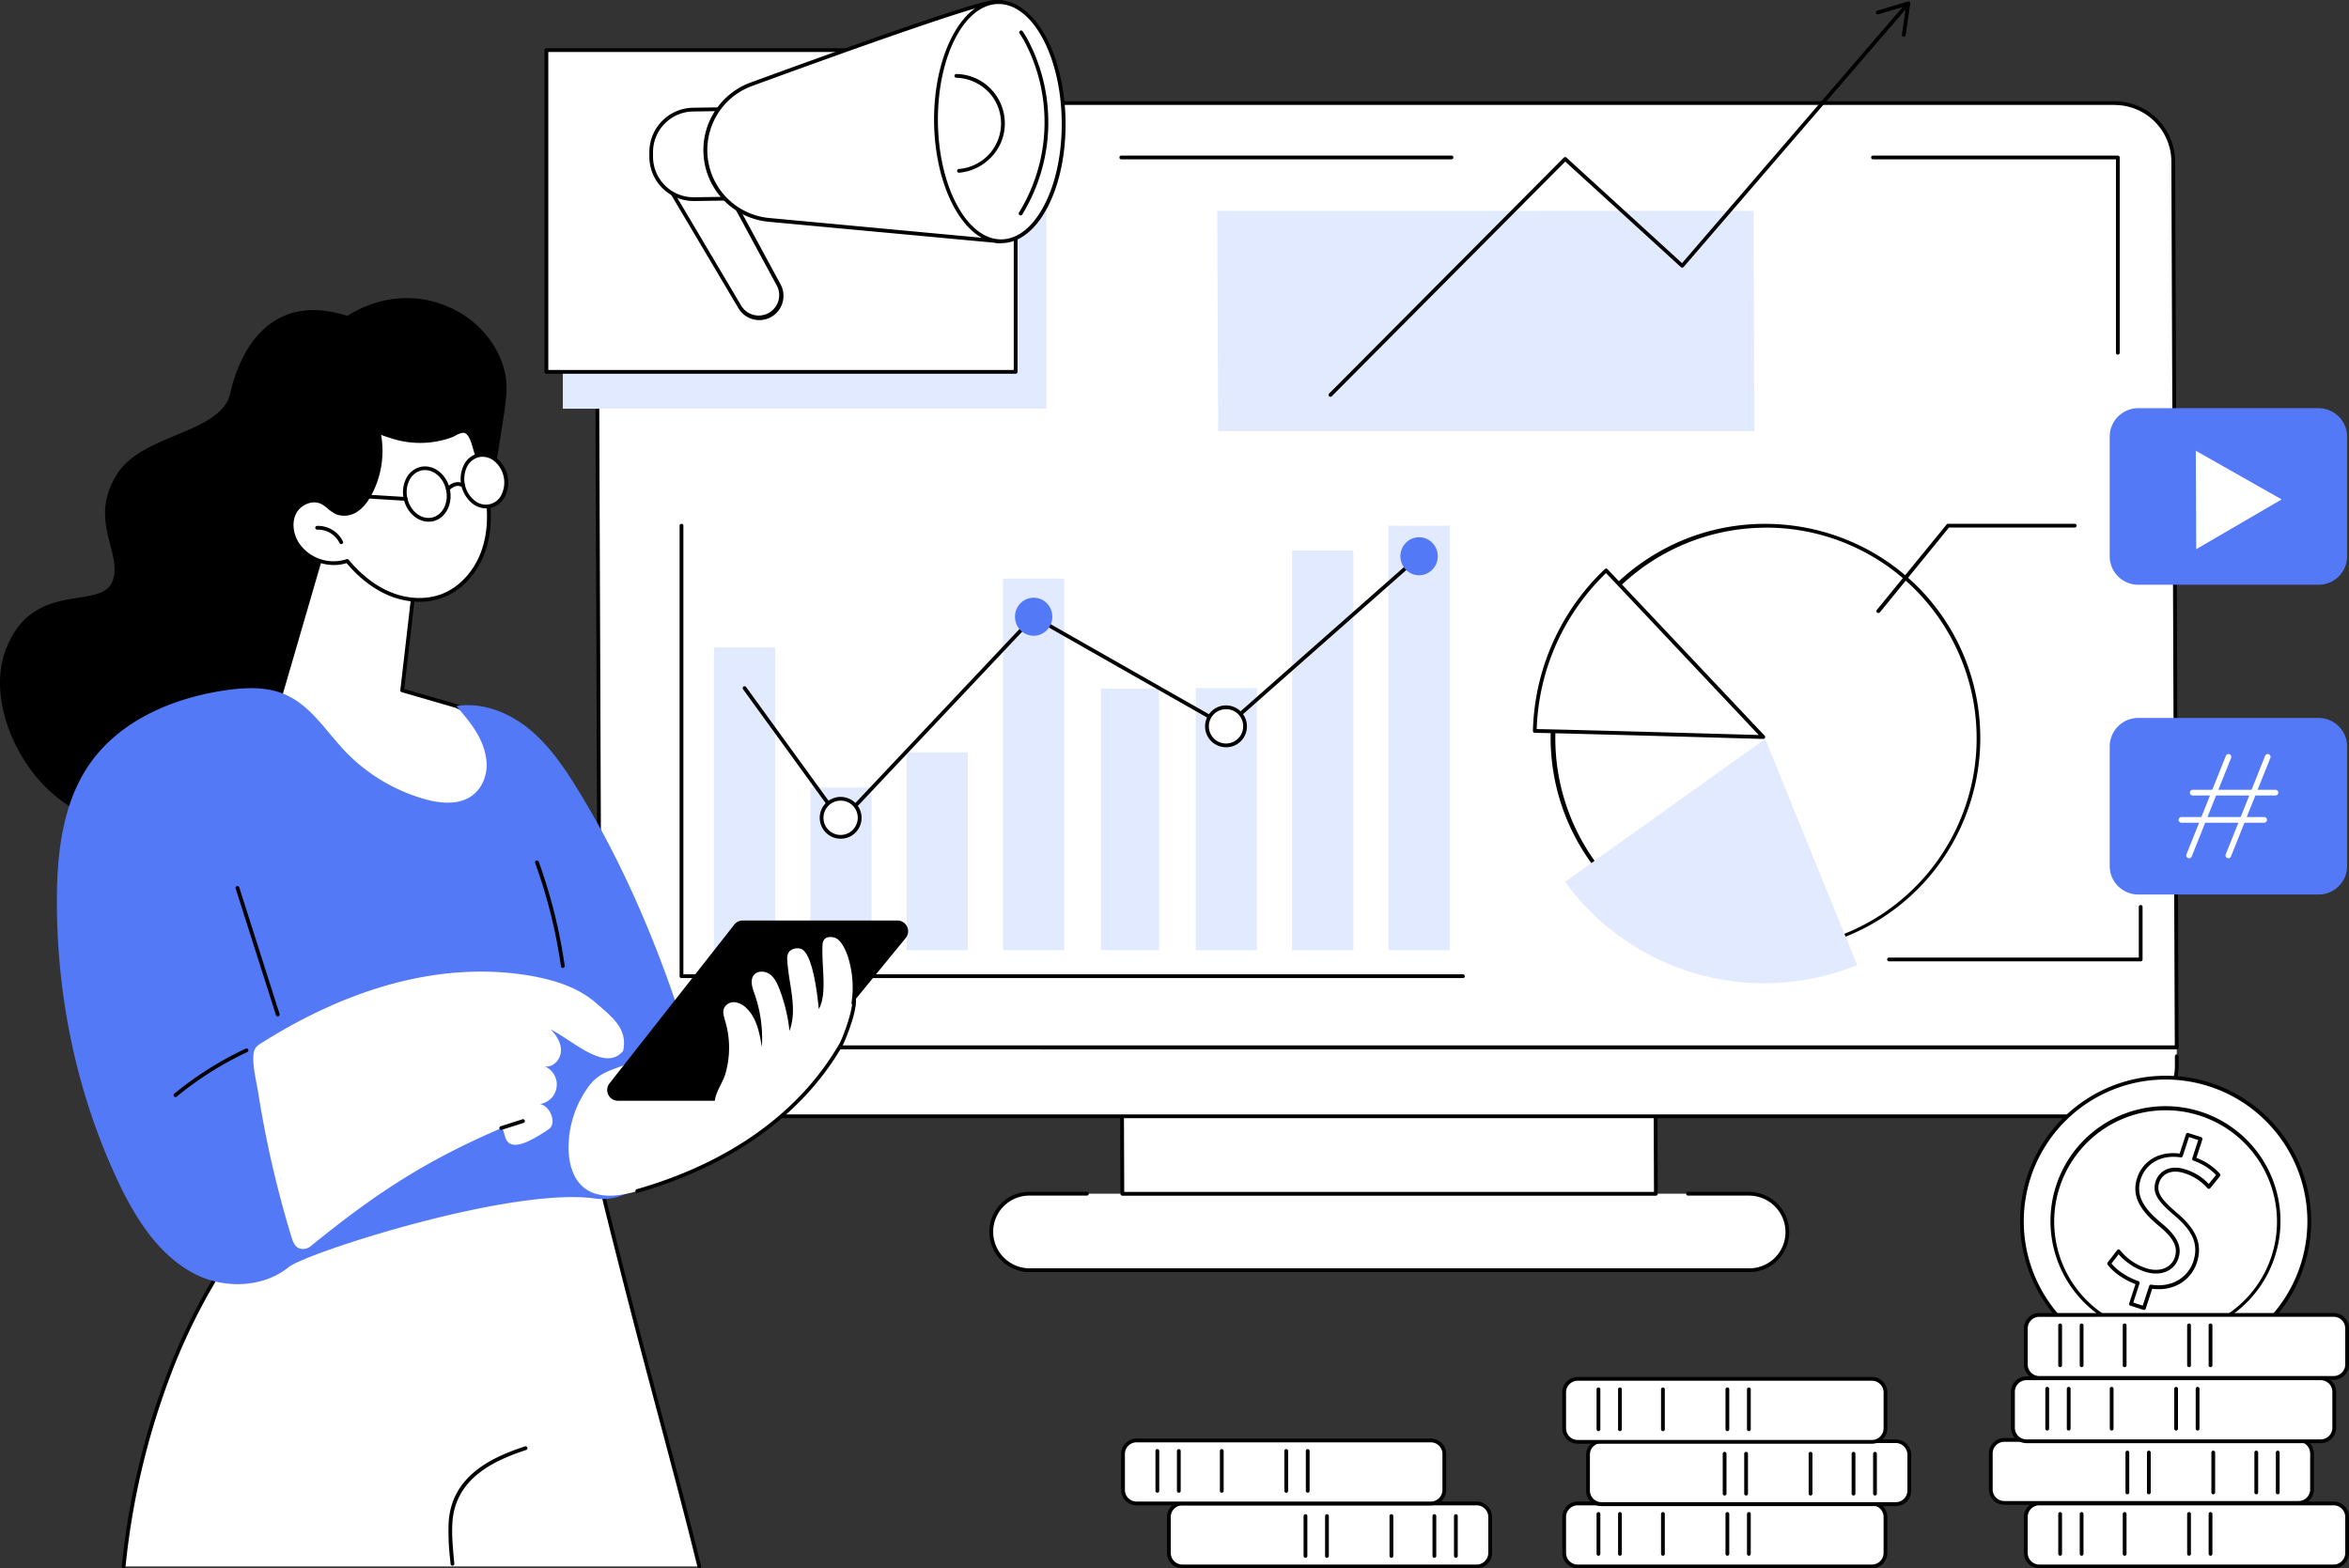 <svg xmlns="http://www.w3.org/2000/svg" viewBox="0 0 1246 832"><rect x="0" y="0" width="1246" height="832" fill="#333333" stroke="none"/><defs><style>.cls-1{fill:#fff;}.cls-2{fill:#e2eaff;}.cls-3{fill:#5479f7;}</style></defs><g id="&#x56FE;&#x5C42;_2" data-name="&#x56FE;&#x5C42; 2"><g id="Illustration"><g id="Campaign_analysis" data-name="Campaign analysis"><path class="cls-1" d="M566.49,633.27H546a20.29,20.29,0,0,0,.16,40.58l381.75,0a20.29,20.29,0,0,0-.15-40.57H566.49Z"></path><path d="M546.12,674.85a21.38,21.38,0,0,1-21.33-21.28A21.19,21.19,0,0,1,546,632.27h30.53a1,1,0,0,1,0,2H546a19.17,19.17,0,0,0-19.17,19.29,19.38,19.38,0,0,0,19.33,19.29l381.75,0a19.19,19.19,0,0,0,19.18-19.28,19.38,19.38,0,0,0-19.33-19.29H895.41a1,1,0,0,1,0-2h32.31a21.39,21.39,0,0,1,21.33,21.28,21.17,21.17,0,0,1-21.18,21.29Z"></path><polygon class="cls-1" points="878.02 552.16 878.34 633.31 595.34 633.32 595.03 552.17 878.02 552.16"></polygon><path d="M595.34,634.32a1,1,0,0,1-1-1L594,552.18a1,1,0,0,1,.29-.71,1,1,0,0,1,.71-.3H878a1,1,0,0,1,1,1l.32,81.15a1,1,0,0,1-1,1Zm.69-81.15.31,79.15h281l-.3-79.15Z"></path><path class="cls-1" d="M322.76,580.31c2.92,3.84,7.47,11.87,22.18,11.87l783.18,0a26.56,26.56,0,0,0,26.52-26.73l0-9.8-836.43,0S316.21,571.72,322.76,580.31Z"></path><path d="M344.94,593.18a27.83,27.83,0,0,1-27.73-27.72,1,1,0,0,1,1-1h0a1,1,0,0,1,1,1,25.83,25.83,0,0,0,25.73,25.73l783.18,0a25.57,25.57,0,0,0,25.52-25.73l0-5.12a1,1,0,0,1,1-1h0a1,1,0,0,1,1,1l0,5.13a27.57,27.57,0,0,1-27.52,27.74Z"></path><path class="cls-1" d="M1154.6,555.62l-836.43,0L316.36,85.73a30.82,30.82,0,0,1,30.82-31l774.54,0a31.11,31.11,0,0,1,31.06,31Z"></path><path d="M318.17,556.66a1,1,0,0,1-1-1L315.36,85.74a31.82,31.82,0,0,1,31.82-32l774.54,0a32.15,32.15,0,0,1,32.06,32l1.82,469.93a1,1,0,0,1-1,1Zm803.55-501-774.54,0a29.82,29.82,0,0,0-29.82,30l1.81,468.93,834.42,0L1151.78,85.7A30.15,30.15,0,0,0,1121.72,55.7Z"></path><path d="M1123.38,188.16a1,1,0,0,1-1-1V84.53H993.52a1,1,0,0,1,0-2h129.86a1,1,0,0,1,1,1V187.16A1,1,0,0,1,1123.38,188.16Z"></path><path d="M769.94,84.53H594.79a1,1,0,0,1,0-2H769.94a1,1,0,0,1,0,2Z"></path><path d="M344.93,118.53a1,1,0,0,1-1-1v-34a1,1,0,0,1,1-1h74.6a1,1,0,0,1,0,2h-73.6v33A1,1,0,0,1,344.93,118.53Z"></path><polygon class="cls-2" points="930.6 228.72 646.12 228.73 645.67 111.87 930.15 111.85 930.6 228.72"></polygon><path d="M705.72,210.49a1,1,0,0,1-.71-.29,1,1,0,0,1,0-1.41L829.52,83.6a1,1,0,0,1,1.38,0l61.32,56L1010.59,2.17a1,1,0,0,1,1.52,1.3L893.06,141.63a1,1,0,0,1-.69.35,1,1,0,0,1-.74-.26l-61.37-56L706.43,210.2A1,1,0,0,1,705.72,210.49Z"></path><path d="M1009.7,19.44a1,1,0,0,1-.85-1.13l2.2-15.14L996.4,7.58a1,1,0,0,1-1.25-.67,1,1,0,0,1,.67-1.25L1012,.8a1,1,0,0,1,1.28,1.1l-2.43,16.7a1,1,0,0,1-.23.51A1,1,0,0,1,1009.7,19.44Z"></path><rect class="cls-2" x="298.56" y="46.12" width="256.5" height="170.7"></rect><rect class="cls-1" x="289.84" y="26.58" width="248.9" height="170.7"></rect><path d="M538.74,198.27H289.84a1,1,0,0,1-1-1V26.58a1,1,0,0,1,1-1h248.9a1,1,0,0,1,1,1V197.27A1,1,0,0,1,538.74,198.27Zm-247.9-2h246.9V27.58H290.84Z"></path><path class="cls-1" d="M392.48,162.89,353.59,97.3a11.85,11.85,0,0,1,6.64-17.21l2.88-.93A11.86,11.86,0,0,1,377.28,85l36,66.52a11.85,11.85,0,0,1-20.81,11.33Z"></path><path d="M402.73,169.81a12.81,12.81,0,0,1-11.11-6.42L352.73,97.81a12.85,12.85,0,0,1,7.19-18.67l2.88-.93a12.81,12.81,0,0,1,15.37,6.38l36,66.49a12.85,12.85,0,0,1-8.8,18.46A13.22,13.22,0,0,1,402.73,169.81Zm-36-90.22a11.14,11.14,0,0,0-3.35.52l-2.88.93a10.85,10.85,0,0,0-6.07,15.76l38.88,65.58h0a10.85,10.85,0,0,0,19-10.38l-36-66.49A10.82,10.82,0,0,0,366.76,79.59Z"></path><path class="cls-1" d="M367.93,58.18h18.5a0,0,0,0,1,0,0v47.49a0,0,0,0,1,0,0h-18.5a22.52,22.52,0,0,1-22.52-22.52V80.7a22.52,22.52,0,0,1,22.52-22.52Z" transform="translate(-1.18 5.46) rotate(-0.85)"></path><path d="M367.94,106.64a23.5,23.5,0,0,1-23.5-23.17l0-2.45a23.55,23.55,0,0,1,23.17-23.87l18.49-.27a1,1,0,0,1,1,1l.7,47.49a1,1,0,0,1-1,1l-18.5.28Zm17.15-47.75-17.49.26A21.55,21.55,0,0,0,346.4,81l0,2.45a21.53,21.53,0,0,0,21.5,21.2h.33l17.5-.26Z"></path><path class="cls-1" d="M547.21,20.86S543-.87,526.61,1.13C514.64,2.59,438.67,30,398.53,44.7a37.19,37.19,0,0,0,9.37,72L530.07,128s12.92-1.8,18.79-21.73S547.21,20.86,547.21,20.86Z"></path><path d="M530.07,129H530L407.81,117.66a38.19,38.19,0,0,1-9.62-73.9C441,28.1,514.57,1.6,526.49.14c17.11-2.1,21.66,20.3,21.7,20.53a.17.17,0,0,1,0,.07c.31,2.68,7.49,65.87,1.62,85.76-6,20.31-19.05,22.37-19.61,22.44ZM528.71,2a17.21,17.21,0,0,0-2,.12c-12.16,1.49-93.47,30.93-127.86,43.52a36.2,36.2,0,0,0,9.12,70L530,127c1.28-.23,12.47-2.73,17.87-21,5.69-19.32-1.47-83-1.69-84.93C546,19.8,542.2,2,528.71,2Z"></path><ellipse class="cls-1" cx="530.36" cy="64.57" rx="33.85" ry="63.47" transform="translate(-0.9 7.91) rotate(-0.85)"></ellipse><path d="M531,129c-19.09,0-35-28.58-35.53-63.95C495,29.55,510.19.4,529.4.11h.29c19.09,0,35,28.58,35.52,64,.26,17.11-3.07,33.27-9.35,45.49C549.46,122,540.75,128.9,531.32,129ZM529.69,2.11h-.26c-18.11.27-32.43,28.51-31.92,63C498,99.34,513,127,531,127h.26c8.66-.13,16.75-6.67,22.79-18.4,6.14-11.94,9.38-27.76,9.13-44.55C562.7,29.81,547.69,2.11,529.69,2.11Z"></path><path d="M508.7,91.63a1,1,0,0,1-1-.92,1,1,0,0,1,.92-1.08,24.24,24.24,0,0,0,16.93-39.48,24.84,24.84,0,0,0-18.26-8.9,1,1,0,0,1-1-1,1,1,0,0,1,1-1A26.2,26.2,0,0,1,530.87,75.8a26.84,26.84,0,0,1-22.09,15.83Z"></path><path d="M541.38,114.26a1,1,0,0,1-.52-.15,1,1,0,0,1-.33-1.38,91.48,91.48,0,0,0,3.79-89,56.26,56.26,0,0,0-3.5-6,1,1,0,0,1,.26-1.38,1,1,0,0,1,1.39.26,56.1,56.1,0,0,1,3.63,6.25,93.47,93.47,0,0,1-3.86,90.93A1,1,0,0,1,541.38,114.26Z"></path><path d="M776,518.88H361.49a1,1,0,0,1-1-1v-239a1,1,0,0,1,2,0v238H776a1,1,0,0,1,0,2Z"></path><rect class="cls-2" x="378.72" y="343.45" width="32.47" height="160.61"></rect><rect class="cls-2" x="429.83" y="417.77" width="32.47" height="86.3"></rect><rect class="cls-2" x="480.94" y="399.12" width="32.47" height="104.94"></rect><rect class="cls-2" x="532.06" y="306.95" width="32.47" height="197.11"></rect><rect class="cls-2" x="583.99" y="365.33" width="30.83" height="138.74"></rect><rect class="cls-2" x="634.28" y="365.07" width="32.47" height="139"></rect><rect class="cls-2" x="685.39" y="292.08" width="32.47" height="211.98"></rect><rect class="cls-2" x="736.5" y="278.86" width="32.47" height="225.2"></rect><path d="M446.07,436.56H446a1,1,0,0,1-.74-.41l-51.11-70.5a1,1,0,0,1,.22-1.39,1,1,0,0,1,1.4.22L446.17,434,547.56,326.5a1,1,0,0,1,1.23-.19l101.6,57.79,101.69-89.76a1,1,0,0,1,1.41.09,1,1,0,0,1-.09,1.41L651.18,386.08a1,1,0,0,1-1.16.12L548.48,328.44,446.8,436.25A1,1,0,0,1,446.07,436.56Z"></path><ellipse class="cls-3" cx="548.29" cy="327.18" rx="9.91" ry="10.09"></ellipse><ellipse class="cls-1" cx="650.51" cy="385.33" rx="9.91" ry="10.09"></ellipse><path d="M650.51,396.42a11.1,11.1,0,1,1,10.91-11.09A11,11,0,0,1,650.51,396.42Zm0-20.19a9.1,9.1,0,1,0,8.91,9.1A9,9,0,0,0,650.51,376.23Z"></path><ellipse class="cls-3" cx="752.74" cy="295.09" rx="9.91" ry="10.09"></ellipse><ellipse class="cls-1" cx="446.07" cy="433.85" rx="9.91" ry="10.09"></ellipse><path d="M446.07,444.94A11.09,11.09,0,1,1,457,433.85,11,11,0,0,1,446.07,444.94Zm0-20.18a9.09,9.09,0,1,0,8.91,9.09A9,9,0,0,0,446.07,424.76Z"></path><path class="cls-3" d="M1134.19,216.55h95.68A15.13,15.13,0,0,1,1245,231.67v63.42a15.12,15.12,0,0,1-15.12,15.12h-95.69a15.12,15.12,0,0,1-15.12-15.12V231.67A15.13,15.13,0,0,1,1134.19,216.55Z"></path><polygon class="cls-1" points="1210.28 264.94 1164.74 239.13 1164.96 291.34 1210.28 264.94"></polygon><path d="M1135.5,510H1002a1,1,0,0,1,0-2h132.5l0-26.88a1,1,0,0,1,1-1h0a1,1,0,0,1,1,1L1136.5,509A1,1,0,0,1,1135.5,510Z"></path><path class="cls-3" d="M1134.19,380.88h95.68A15.13,15.13,0,0,1,1245,396v63.42a15.12,15.12,0,0,1-15.12,15.12h-95.69a15.13,15.13,0,0,1-15.12-15.12V396A15.13,15.13,0,0,1,1134.19,380.88Z"></path><path class="cls-1" d="M1161.17,455.32a1.54,1.54,0,0,1-.55-.11,1.5,1.5,0,0,1-.84-1.95l20.86-52.2a1.5,1.5,0,1,1,2.78,1.11l-20.85,52.2A1.51,1.51,0,0,1,1161.17,455.32Z"></path><path class="cls-1" d="M1182,455.32a1.54,1.54,0,0,1-.55-.11,1.5,1.5,0,0,1-.84-1.95l20.86-52.2a1.5,1.5,0,1,1,2.78,1.11l-20.86,52.2A1.49,1.49,0,0,1,1182,455.32Z"></path><path class="cls-1" d="M1207,422h-43.91a1.5,1.5,0,0,1,0-3H1207a1.5,1.5,0,0,1,0,3Z"></path><path class="cls-1" d="M1201,436.45h-43.9a1.5,1.5,0,0,1,0-3H1201a1.5,1.5,0,0,1,0,3Z"></path><ellipse class="cls-1" cx="936.52" cy="391.44" rx="112.57" ry="113" transform="translate(443.72 1278.81) rotate(-83.64)"></ellipse><path d="M936.77,505a114.14,114.14,0,0,1-92.83-47.35A113.26,113.26,0,0,1,870,299.14c51-36.49,122.41-24.78,159.09,26.11A113.51,113.51,0,0,1,936.77,505Zm-.5-225.06a111.74,111.74,0,1,0,91.2,46.51A111.58,111.58,0,0,0,936.27,279.91Z"></path><path class="cls-2" d="M985.19,511.92a130.54,130.54,0,0,1-155-44.1L936.34,392S976.86,492.06,985.19,511.92Z"></path><path class="cls-1" d="M814.1,387.77a120.88,120.88,0,0,1,37.81-85.16C872.38,324.26,935.29,391,935.29,391S834.26,388.09,814.1,387.77Z"></path><path d="M935.29,392h0c-1,0-101.25-2.91-121.17-3.23a1,1,0,0,1-1-1,122.47,122.47,0,0,1,38.12-85.85,1,1,0,0,1,1.42,0c20.23,21.39,82.75,87.71,83.38,88.38a1,1,0,0,1,.18,1.1A1,1,0,0,1,935.29,392Zm-120.16-5.22c20.12.36,102.57,2.71,117.78,3.15-10-10.57-62-65.82-81-85.9A120.46,120.46,0,0,0,815.13,386.78Z"></path><path d="M996.33,325.19a1,1,0,0,1-.63-.23,1,1,0,0,1-.14-1.41l37-45.32a1,1,0,0,1,.78-.37h67.16a1,1,0,0,1,0,2h-66.69l-36.65,45A1,1,0,0,1,996.33,325.19Z"></path><path d="M224.73,286.44c-23-8.68-31.8-5.77-35.65-1.87-6,6.08-1.23,15.78-1.85,44.25-.42,19.56-.7,29.27-5.89,35.23-8.31,9.57-23.39,15.76-47.86,11.26-52.56-9.66-9,44.68-56.14,58.57s-88.4-49.51-74.66-88.15S52.85,324,59.42,308.89,45.68,276,62.7,250.63c13.81-20.58,54.65-20.83,59.43-42s20.31-54.34,62.12-41.06c3.89-2.5,20.65-12.69,42.15-8.4,5.95,1.18,19.66,5,30.4,17.3a48.14,48.14,0,0,1,10.78,20.15c1.69,6.79,1.4,12.46-.54,25-3.63,23.58-5.45,35.37-9.34,41.57C254.87,267.78,246.05,280.09,224.73,286.44Z"></path><path class="cls-1" d="M371,831,316,617l-185.6,36.91C88.22,708.38,71.51,774.73,65.59,831Z"></path><path d="M370.94,832a1,1,0,0,1-1-.76c-5.9-24.29-13.94-54.5-21.72-83.72-4.68-17.57-9.1-34.16-12.85-48.7-4.42-17.14-9.63-37.47-14.79-58.31q-1.8-7.29-3.57-14.59c-.19-.77-.34-1.58-.49-2.44a20.6,20.6,0,0,0-1.21-4.66c-.09-.2-.19-.42-.27-.57l-.29.07-.67.15-4.05.83q-14.81,3-29.64,6C261.35,629.16,242,633,223.2,636.73c-20.12,4-40.92,8.12-61.36,12.25q-14.84,3-29.64,6c-2.61.54-4.81,4.17-6.58,7.09-.5.83-1,1.62-1.44,2.3-2.46,3.63-4.87,7.36-7.17,11.09a319.08,319.08,0,0,0-23.75,46.94A399.14,399.14,0,0,0,66.59,831.1a1,1,0,1,1-2-.2A401.26,401.26,0,0,1,91.41,721.69a319.71,319.71,0,0,1,23.9-47.24c2.31-3.76,4.74-7.51,7.21-11.16.44-.64.9-1.41,1.39-2.22,2-3.25,4.42-7.29,7.88-8q14.82-3,29.65-6c20.45-4.13,41.25-8.26,61.37-12.25,18.75-3.72,38.15-7.57,57.21-11.41q14.82-3,29.64-6l4-.83.63-.14c1.73-.41,2.11.06,2.82,1.61a20.78,20.78,0,0,1,1.36,5.14c.15.83.3,1.62.47,2.33q1.77,7.29,3.57,14.58c5.16,20.83,10.37,41.16,14.79,58.29,3.75,14.53,8.16,31.12,12.84,48.69,7.78,29.22,15.83,59.44,21.74,83.75a1,1,0,0,1-.74,1.21Z"></path><path d="M240,830.61a1,1,0,0,1-1-.91l-.21-2.25a127.6,127.6,0,0,1-.81-19.88c1.57-24.45,22.48-34.36,40.53-40.27a1,1,0,0,1,.62,1.9c-17.45,5.71-37.66,15.25-39.15,38.49-.42,6.51.2,13.15.8,19.57l.21,2.26a1,1,0,0,1-.91,1.08Z"></path><path class="cls-1" d="M174.87,279.3l-27.48,94.35s52.46,64.66,92,62.11,32.16-47.3,2.71-61.19l-28.76-8.33,8.58-74Z"></path><path d="M237.05,436.83c-39.23,0-88.33-59.94-90.44-62.55a1,1,0,0,1-.18-.91L173.91,279a1,1,0,0,1,1.22-.68l47.05,13a1,1,0,0,1,.72,1.08l-8.47,73.12,27.94,8.09.14.05c16.83,7.94,27.65,26.57,24.63,42.42-2.31,12.15-12.41,19.69-27.7,20.68C238.65,436.81,237.85,436.83,237.05,436.83Zm-88.56-63.41c4.53,5.45,53.88,63.73,90.82,61.34,14.52-.93,23.71-7.7,25.87-19.06,2.85-15-7.45-32.61-23.45-40.19l-28.67-8.31a1,1,0,0,1-.72-1.07L220.82,293l-45.27-12.49Z"></path><path class="cls-1" d="M258,259.75c2,10.85,2.05,22.28-1.62,32.7s-11.39,19.68-21.7,23.63c-8.94,3.41-19.17,2.59-28-1.09s-16.35-10.07-22.49-17.41a23.13,23.13,0,0,1-26.35-9c-3.13-4.85-4.23-11.3-1.68-16.48s9.3-8.27,14.52-5.8c3,1.4,5.09,4.27,8.12,5.55,3.38,1.43,7.41.58,10.46-1.46a22.87,22.87,0,0,0,7-8.37,48.36,48.36,0,0,0,4.52-33.6c.24,1.06,5.89,2.66,6.9,3a46.24,46.24,0,0,0,7.78,1.9,48.68,48.68,0,0,0,15.75-.14,48.13,48.13,0,0,0,7.76-2c2-.71,4.6-2.61,6.73-2.63,4.46-.05,5.79,8.08,6.87,11.23A138.94,138.94,0,0,1,258,259.75Z"></path><path d="M222.48,319.24a42.39,42.39,0,0,1-16.23-3.33c-8.07-3.37-15.61-9.15-22.42-17.17-9.67,3.07-21.35-1.05-26.87-9.58-3.62-5.61-4.29-12.3-1.73-17.46,2.93-5.94,10.34-8.87,15.84-6.27a20.09,20.09,0,0,1,4.1,2.84,17.07,17.07,0,0,0,4,2.7,10.29,10.29,0,0,0,9.51-1.37c2.49-1.67,4.6-4.22,6.65-8a47.4,47.4,0,0,0,4.42-32.9,1,1,0,0,1,1.9-.6c.32.32,1.58,1,5.61,2.22l.69.22a46.07,46.07,0,0,0,7.62,1.86,47.63,47.63,0,0,0,23-2.13,21.72,21.72,0,0,0,2.15-1,12,12,0,0,1,4.9-1.69h.06c4.41,0,6.07,6,7.18,9.93.21.76.4,1.44.58,2A139.69,139.69,0,0,1,259,259.57c2.28,12.42,1.72,23.6-1.67,33.21C253.28,304.15,245,313.21,235,317A34.91,34.91,0,0,1,222.48,319.24Zm-38.33-22.66a1,1,0,0,1,.77.36c6.72,8,14.16,13.8,22.1,17.12,9.14,3.82,19.07,4.21,27.26,1.08,9.41-3.6,17.3-12.2,21.12-23,3.26-9.27,3.8-20.1,1.58-32.18a136.94,136.94,0,0,0-5.43-19.82c-.19-.56-.39-1.28-.62-2.08-.94-3.38-2.36-8.47-5.26-8.47h0a10.57,10.57,0,0,0-4,1.47,20,20,0,0,1-2.4,1.1,49.34,49.34,0,0,1-24,2.22,47.07,47.07,0,0,1-8-1.94l-.65-.2c-2-.62-3.42-1.12-4.47-1.58a49.55,49.55,0,0,1-5.1,31.91c-2.21,4.09-4.53,6.86-7.3,8.72a12.29,12.29,0,0,1-11.4,1.55,18.42,18.42,0,0,1-4.47-3,18.33,18.33,0,0,0-3.69-2.57c-4.47-2.12-10.76.43-13.19,5.34-2.21,4.47-1.57,10.55,1.62,15.49a22.2,22.2,0,0,0,25.18,8.57A1,1,0,0,1,184.15,296.58Z"></path><path d="M181,288.66a1,1,0,0,1-.9-.57,12.7,12.7,0,0,0-11.82-7.1,1,1,0,0,1-.1-2,14.7,14.7,0,0,1,13.73,8.25,1,1,0,0,1-.48,1.33A1.11,1.11,0,0,1,181,288.66Z"></path><path d="M227.32,276.76c-5.9,0-11.49-4.87-13.11-11.87A16.22,16.22,0,0,1,215.37,254a11.6,11.6,0,0,1,7.68-6.3c6.71-1.55,13.67,3.65,15.51,11.6s-2.13,15.67-8.84,17.23A10.9,10.9,0,0,1,227.32,276.76Zm-1.86-27.37a8.79,8.79,0,0,0-2,.22,9.58,9.58,0,0,0-6.34,5.25,14.19,14.19,0,0,0-1,9.58c1.59,6.87,7.47,11.4,13.11,10.1s8.93-8,7.34-14.83C235.21,253.63,230.45,249.39,225.46,249.39Z"></path><ellipse class="cls-1" cx="256.95" cy="255.01" rx="11.5" ry="13.79" transform="translate(-50.86 64.47) rotate(-13.02)"></ellipse><path d="M257.85,269.7a12,12,0,0,1-7.23-2.56,16.79,16.79,0,0,1-4.68-20.25,11.2,11.2,0,0,1,17.34-4A16.8,16.8,0,0,1,268,263.13a11.55,11.55,0,0,1-7.67,6.29A11.21,11.21,0,0,1,257.85,269.7ZM256,242.32a8.75,8.75,0,0,0-2,.22,9.62,9.62,0,0,0-6.35,5.25,14.8,14.8,0,0,0,4.11,17.75,9.2,9.2,0,0,0,14.35-3.32,14.8,14.8,0,0,0-4.11-17.75A10,10,0,0,0,256,242.32Z"></path><path d="M237.59,260.48a1,1,0,0,1-.77-1.63c1.47-1.79,5.35-4.53,9.44-2.11a1,1,0,0,1-1,1.72c-3.66-2.16-6.75,1.51-6.88,1.66A1,1,0,0,1,237.59,260.48Z"></path><path d="M215.18,265.67h-.06l-29-1.79a1,1,0,1,1,.12-2l29,1.79a1,1,0,0,1-.06,2Z"></path><path class="cls-3" d="M103.16,675.74c-19.34-10.08-31.56-29.85-40.82-49.59C40.58,579.74,30,528.31,30.18,477.05c.08-25.42,3.24-52.16,18.09-72.78,16.08-22.32,43.58-33.92,70.78-38,11-1.65,22.59-2.18,32.69,2.38,13.13,5.92,21.12,19.09,31,29.55a93.85,93.85,0,0,0,42.46,25.71c10.29,2.91,22.72,3.63,29.45-6.24a21.75,21.75,0,0,0,3.23-15.19c-1.48-11.12-8.74-19.69-15.8-27.9,13.54-2.19,27.48,3.22,38.17,11.82s18.61,20.12,25.82,31.79c22,35.68,39,74.35,52.51,114,4.8,14,9.23,28.71,7.71,43.47-1.73,16.69-4.83,32.62-17.15,44-4,3.68-7.78,7-11.09,9.76a29,29,0,0,1-22.66,6.37c-44.76-6.17-153,28.94-162.2,36.37C139.4,683.38,118.58,683.78,103.16,675.74Z"></path><path d="M147.39,539.22a1,1,0,0,1-1-.69L125,471.37a1,1,0,1,1,1.91-.61l21.39,67.16a1,1,0,0,1-.65,1.26A1,1,0,0,1,147.39,539.22Z"></path><path d="M298.56,513.46a1,1,0,0,1-1-.86,277.64,277.64,0,0,0-13.67-54.76,1,1,0,1,1,1.88-.68,279.41,279.41,0,0,1,13.77,55.16,1,1,0,0,1-.85,1.13Z"></path><path class="cls-1" d="M154.62,656.29c.74,2.45,1.82,5.23,4.25,6a6.39,6.39,0,0,0,5.83-1.08c33.69-27.49,60.55-45.19,100.45-62.36,5.07-2.18-2.94,20,25.92.19,4.55-3.12.74-12.43-4.7-13.34a10.46,10.46,0,0,0,2.55-20c4.36.81,8.42-3.53,8.63-8s-2.41-8.54-5.57-11.65C304,552,321,569,330.53,557.52c2.56-11.66-5.6-17.86-14.64-25.65S295,520.22,283.31,518c-26.09-4.91-53.26-2.47-78.76,4.92-22.44,6.5-43.8,16.72-63.61,29-4.87,3-6.5,3.68-6.57,9.3-.08,6,1.68,12.65,2.62,18.59q2.94,18.55,7.1,36.89Q148.64,636.7,154.62,656.29Z"></path><path d="M265.87,599.43a1,1,0,0,1-.3-1.95l11.53-3.69a1,1,0,0,1,1.26.65,1,1,0,0,1-.65,1.26l-11.54,3.68A1,1,0,0,1,265.87,599.43Z"></path><path d="M93.07,582a1,1,0,0,1-.63-1.78,180.55,180.55,0,0,1,37.87-23.91,1,1,0,1,1,.85,1.81,178.32,178.32,0,0,0-37.45,23.65A1,1,0,0,1,93.07,582Z"></path><path class="cls-1" d="M301.6,609.79c.19,7.61,2.36,15.77,8.37,20.44,7.72,6,18.8,4.32,28.21,1.61,44.67-12.85,85-37.62,108.12-77.92.95-1.66,9.45-22,6-26.63-3.27-4.33-11.4,3.89-16.71,5a563.87,563.87,0,0,0-67.92,18.77Q350.51,557,333.78,564c-8.52,3.57-15.77,4.53-21.46,12.26A55,55,0,0,0,301.6,609.79Z"></path><path d="M338.18,632.84a1,1,0,0,1-.28-2c49.39-14.2,86.57-41,107.53-77.46,1.36-2.37,9-21.67,6-25.53a1,1,0,0,1,1.6-1.21c4.2,5.55-5.79,27.54-5.91,27.74-21.22,36.93-58.81,64-108.7,78.38A1,1,0,0,1,338.18,632.84Z"></path><path d="M476.08,488.32H394a5.7,5.7,0,0,0-4.49,2.18l-66.2,84.23a5.7,5.7,0,0,0,4.49,9.23H407a5.7,5.7,0,0,0,4.41-2.09l69-84.23A5.7,5.7,0,0,0,476.08,488.32Z"></path><path class="cls-1" d="M442.53,497.38c-.57-.14-3.31-.81-4.94.62a4.45,4.45,0,0,0-1.28,3.08c-.65,11.4,2.66,26.21-2,34.21-.52-5.59-3.09-31-10-32.07a6.35,6.35,0,0,0-5.55,1.45,5.82,5.82,0,0,0-1.18,4.21c.57,12.8,5.69,26,1.19,38a87.31,87.31,0,0,0-5.38-22.3c-1.13-2.93-2.53-5.94-5.09-7.77s-6.6-1.93-8.51.56c-2,2.65-.78,6.42.34,9.56a72.13,72.13,0,0,1,4,28.54c-1.24-7.54-2.79-15.68-8.42-20.85a10.18,10.18,0,0,0-5.91-2.92,5.73,5.73,0,0,0-5.62,2.89c-1.06,2.22-.18,4.83.53,7.19a49.68,49.68,0,0,1,0,28.08c-2,6.83-10.55,16-1.5,21.35,3.1,1.83,6.93,2,10.5,1.46,10.08-1.45,18.84-7.53,26.72-14,8.05-6.59,15.69-13.82,21.55-22.41a56.92,56.92,0,0,0,10.21-29C453.07,513.05,448,498.72,442.53,497.38Z"></path><circle class="cls-1" cx="1148.74" cy="647.89" r="76.19" transform="translate(-121.67 1002.04) rotate(-45)"></circle><path d="M1148.68,725.09a77.2,77.2,0,1,1,73.44-53.24A76.86,76.86,0,0,1,1148.68,725.09Zm.11-152.4a75.22,75.22,0,1,0,23.28,3.72A75.31,75.31,0,0,0,1148.79,572.69Zm72.38,98.85h0Z"></path><circle class="cls-1" cx="1148.74" cy="647.89" r="59.9"></circle><path d="M1148.8,708.83a61,61,0,1,1,27.51-6.63A61,61,0,0,1,1148.8,708.83ZM1148.68,589A59.09,59.09,0,1,0,1167,591.9,58.65,58.65,0,0,0,1148.68,589Z"></path><path class="cls-1" d="M1130.33,691.66l3.61-11.07c-6.32-2.18-12.25-6.3-15.19-10.29l5-6.49a30.8,30.8,0,0,0,14.25,9.87c7.78,2.54,14.5-.24,16.54-6.49,2-6-1.09-11.14-8.12-17.08-9.75-8-15-15.33-11.9-24.86,3-9.1,11.69-13.89,22.31-12.24l3.62-11.07,6.79,2.22-3.47,10.63a30.71,30.71,0,0,1,13,8.48l-5.1,6.34a27.92,27.92,0,0,0-12.59-8.23c-8.44-2.76-13.26,1.25-14.69,5.63-1.86,5.7,1.26,9.87,9.51,16.93,9.78,8.29,13.62,15.85,10.44,25.6-2.83,8.66-11.5,14.8-23.4,13l-3.72,11.39Z"></path><path d="M1137.23,694.91a1.1,1.1,0,0,1-.31,0l-6.9-2.26a1,1,0,0,1-.59-.5,1,1,0,0,1,0-.76l3.31-10.15c-6-2.27-11.76-6.25-14.75-10.31a1,1,0,0,1,0-1.21l5-6.48a.92.92,0,0,1,.79-.39,1,1,0,0,1,.79.38,29.65,29.65,0,0,0,13.77,9.54c7.12,2.32,13.4-.08,15.28-5.85,1.71-5.24-.55-9.88-7.82-16-8.45-7-15.79-14.94-12.2-25.94,3.05-9.33,11.85-14.38,22.57-13l3.35-10.27a1.06,1.06,0,0,1,.5-.58,1,1,0,0,1,.77-.06l6.79,2.22a1,1,0,0,1,.64,1.26l-3.17,9.72a31.44,31.44,0,0,1,12.49,8.42,1,1,0,0,1,0,1.29l-5.1,6.34a1,1,0,0,1-.75.37,1,1,0,0,1-.77-.33,26.86,26.86,0,0,0-12.16-7.95c-3.56-1.16-6.75-1.13-9.22.09a8.26,8.26,0,0,0-4.21,4.9c-1.56,4.78.59,8.49,9.21,15.86,10.68,9,13.89,17,10.74,26.67-2.64,8.07-10.94,15.36-23.66,13.77l-3.46,10.6A1,1,0,0,1,1137.23,694.91Zm-5.64-3.89,5,1.63,3.41-10.44a1,1,0,0,1,1.1-.68c12,1.84,19.87-4.85,22.3-12.3,2.89-8.87,0-16-10.14-24.53-8.31-7.11-11.9-11.62-9.81-18a10.26,10.26,0,0,1,5.22-6.08c2.95-1.45,6.66-1.52,10.73-.19a28.58,28.58,0,0,1,12.23,7.65l3.84-4.76a30.31,30.31,0,0,0-12-7.59,1,1,0,0,1-.61-1.25l3.16-9.68-4.89-1.6-3.31,10.12a1,1,0,0,1-1.1.68c-10.09-1.57-18.4,3-21.21,11.56-3,9.31,2.43,16.24,11.58,23.78,7.9,6.66,10.43,12.09,8.44,18.17-2.24,6.88-9.57,9.81-17.8,7.12a31.81,31.81,0,0,1-13.91-9.22L1120,670.3c3,3.7,8.63,7.4,14.26,9.35a1,1,0,0,1,.62,1.25Z"></path><rect class="cls-1" x="1074.58" y="697.55" width="170.42" height="33.42" rx="7.18" transform="translate(2319.58 1428.52) rotate(180)"></rect><path d="M1237.82,732H1081.76a8.19,8.19,0,0,1-8.18-8.18V704.73a8.19,8.19,0,0,1,8.18-8.18h156.06a8.19,8.19,0,0,1,8.18,8.18v19.06A8.19,8.19,0,0,1,1237.82,732Zm-156.06-33.42a6.18,6.18,0,0,0-6.18,6.18v19.06a6.19,6.19,0,0,0,6.18,6.18h156.06a6.19,6.19,0,0,0,6.18-6.18V704.73a6.18,6.18,0,0,0-6.18-6.18Z"></path><path d="M1092.78,725.28a1,1,0,0,1-1-1V703.12a1,1,0,0,1,2,0v21.16A1,1,0,0,1,1092.78,725.28Z"></path><path d="M1104.17,725.28a1,1,0,0,1-1-1V703.12a1,1,0,1,1,2,0v21.16A1,1,0,0,1,1104.17,725.28Z"></path><path d="M1127,725.28a1,1,0,0,1-1-1V703.12a1,1,0,1,1,2,0v21.16A1,1,0,0,1,1127,725.28Z"></path><path d="M1161.15,725.28a1,1,0,0,1-1-1V703.12a1,1,0,1,1,2,0v21.16A1,1,0,0,1,1161.15,725.28Z"></path><path d="M1172.55,725.28a1,1,0,0,1-1-1V703.12a1,1,0,0,1,2,0v21.16A1,1,0,0,1,1172.55,725.28Z"></path><rect class="cls-1" x="1074.58" y="797.59" width="170.42" height="33.42" rx="7.18" transform="translate(2319.58 1628.59) rotate(180)"></rect><path d="M1237.82,832H1081.76a8.19,8.19,0,0,1-8.18-8.18V804.76a8.18,8.18,0,0,1,8.18-8.17h156.06a8.18,8.18,0,0,1,8.18,8.17v19.06A8.19,8.19,0,0,1,1237.82,832Zm-156.06-33.41a6.18,6.18,0,0,0-6.18,6.17v19.06a6.18,6.18,0,0,0,6.18,6.18h156.06a6.18,6.18,0,0,0,6.18-6.18V804.76a6.18,6.18,0,0,0-6.18-6.17Z"></path><path d="M1092.78,825.32a1,1,0,0,1-1-1V803.16a1,1,0,0,1,2,0v21.16A1,1,0,0,1,1092.78,825.32Z"></path><path d="M1104.17,825.32a1,1,0,0,1-1-1V803.16a1,1,0,1,1,2,0v21.16A1,1,0,0,1,1104.17,825.32Z"></path><path d="M1127,825.32a1,1,0,0,1-1-1V803.16a1,1,0,1,1,2,0v21.16A1,1,0,0,1,1127,825.32Z"></path><path d="M1161.15,825.32a1,1,0,0,1-1-1V803.16a1,1,0,1,1,2,0v21.16A1,1,0,0,1,1161.15,825.32Z"></path><path d="M1172.55,825.32a1,1,0,0,1-1-1V803.16a1,1,0,0,1,2,0v21.16A1,1,0,0,1,1172.55,825.32Z"></path><rect class="cls-1" x="1055.99" y="763.88" width="170.42" height="33.42" rx="7.18"></rect><path d="M1219.23,798.3H1063.17a8.19,8.19,0,0,1-8.18-8.18V771.06a8.19,8.19,0,0,1,8.18-8.18h156.06a8.18,8.18,0,0,1,8.17,8.18v19.06A8.18,8.18,0,0,1,1219.23,798.3Zm-156.06-33.42a6.19,6.19,0,0,0-6.18,6.18v19.06a6.18,6.18,0,0,0,6.18,6.18h156.06a6.18,6.18,0,0,0,6.17-6.18V771.06a6.19,6.19,0,0,0-6.17-6.18Z"></path><path d="M1208.21,792.73a1,1,0,0,1-1-1V770.57a1,1,0,0,1,2,0v21.16A1,1,0,0,1,1208.21,792.73Z"></path><path d="M1196.82,792.73a1,1,0,0,1-1-1V770.57a1,1,0,1,1,2,0v21.16A1,1,0,0,1,1196.82,792.73Z"></path><path d="M1174,792.73a1,1,0,0,1-1-1V770.57a1,1,0,0,1,2,0v21.16A1,1,0,0,1,1174,792.73Z"></path><path d="M1139.83,792.73a1,1,0,0,1-1-1V770.57a1,1,0,0,1,2,0v21.16A1,1,0,0,1,1139.83,792.73Z"></path><path d="M1128.44,792.73a1,1,0,0,1-1-1V770.57a1,1,0,0,1,2,0v21.16A1,1,0,0,1,1128.44,792.73Z"></path><rect class="cls-1" x="1067.73" y="731.18" width="170.42" height="33.42" rx="7.18" transform="translate(2305.87 1495.78) rotate(180)"></rect><path d="M1231,765.6H1074.91a8.19,8.19,0,0,1-8.18-8.18V738.36a8.19,8.19,0,0,1,8.18-8.18H1231a8.18,8.18,0,0,1,8.17,8.18v19.06A8.18,8.18,0,0,1,1231,765.6Zm-156.06-33.42a6.18,6.18,0,0,0-6.18,6.18v19.06a6.18,6.18,0,0,0,6.18,6.18H1231a6.18,6.18,0,0,0,6.17-6.18V738.36a6.18,6.18,0,0,0-6.17-6.18Z"></path><path d="M1085.92,758.91a1,1,0,0,1-1-1V736.75a1,1,0,0,1,2,0v21.16A1,1,0,0,1,1085.92,758.91Z"></path><path d="M1097.32,758.91a1,1,0,0,1-1-1V736.75a1,1,0,0,1,2,0v21.16A1,1,0,0,1,1097.32,758.91Z"></path><path d="M1120.11,758.91a1,1,0,0,1-1-1V736.75a1,1,0,0,1,2,0v21.16A1,1,0,0,1,1120.11,758.91Z"></path><path d="M1154.3,758.91a1,1,0,0,1-1-1V736.75a1,1,0,0,1,2,0v21.16A1,1,0,0,1,1154.3,758.91Z"></path><path d="M1165.69,758.91a1,1,0,0,1-1-1V736.75a1,1,0,0,1,2,0v21.16A1,1,0,0,1,1165.69,758.91Z"></path><rect class="cls-1" x="829.7" y="797.59" width="170.42" height="33.42" rx="7.18" transform="translate(1829.82 1628.59) rotate(180)"></rect><path d="M992.94,832H836.88a8.19,8.19,0,0,1-8.18-8.18V804.76a8.18,8.18,0,0,1,8.18-8.17H992.94a8.18,8.18,0,0,1,8.18,8.17v19.06A8.19,8.19,0,0,1,992.94,832ZM836.88,798.59a6.18,6.18,0,0,0-6.18,6.17v19.06a6.18,6.18,0,0,0,6.18,6.18H992.94a6.18,6.18,0,0,0,6.18-6.18V804.76a6.18,6.18,0,0,0-6.18-6.17Z"></path><path d="M847.89,825.32a1,1,0,0,1-1-1V803.16a1,1,0,0,1,2,0v21.16A1,1,0,0,1,847.89,825.32Z"></path><path d="M859.29,825.32a1,1,0,0,1-1-1V803.16a1,1,0,1,1,2,0v21.16A1,1,0,0,1,859.29,825.32Z"></path><path d="M882.08,825.32a1,1,0,0,1-1-1V803.16a1,1,0,0,1,2,0v21.16A1,1,0,0,1,882.08,825.32Z"></path><path d="M916.27,825.32a1,1,0,0,1-1-1V803.16a1,1,0,1,1,2,0v21.16A1,1,0,0,1,916.27,825.32Z"></path><path d="M927.67,825.32a1,1,0,0,1-1-1V803.16a1,1,0,0,1,2,0v21.16A1,1,0,0,1,927.67,825.32Z"></path><rect class="cls-1" x="842.35" y="764.54" width="170.42" height="33.42" rx="7.18"></rect><path d="M1005.59,799H849.53a8.19,8.19,0,0,1-8.18-8.18v-19a8.19,8.19,0,0,1,8.18-8.18h156.06a8.19,8.19,0,0,1,8.18,8.18v19A8.19,8.19,0,0,1,1005.59,799ZM849.53,765.54a6.18,6.18,0,0,0-6.18,6.18v19a6.18,6.18,0,0,0,6.18,6.18h156.06a6.19,6.19,0,0,0,6.18-6.18v-19a6.19,6.19,0,0,0-6.18-6.18Z"></path><path d="M994.57,793.38a1,1,0,0,1-1-1V771.22a1,1,0,0,1,2,0v21.16A1,1,0,0,1,994.57,793.38Z"></path><path d="M983.18,793.38a1,1,0,0,1-1-1V771.22a1,1,0,0,1,2,0v21.16A1,1,0,0,1,983.18,793.38Z"></path><path d="M960.38,793.38a1,1,0,0,1-1-1V771.22a1,1,0,0,1,2,0v21.16A1,1,0,0,1,960.38,793.38Z"></path><path d="M926.2,793.38a1,1,0,0,1-1-1V771.22a1,1,0,0,1,2,0v21.16A1,1,0,0,1,926.2,793.38Z"></path><path d="M914.8,793.38a1,1,0,0,1-1-1V771.22a1,1,0,0,1,2,0v21.16A1,1,0,0,1,914.8,793.38Z"></path><rect class="cls-1" x="829.7" y="731.49" width="170.42" height="33.42" rx="7.18" transform="translate(1829.82 1496.39) rotate(180)"></rect><path d="M992.94,765.9H836.88a8.19,8.19,0,0,1-8.18-8.18V738.67a8.19,8.19,0,0,1,8.18-8.18H992.94a8.19,8.19,0,0,1,8.18,8.18v19.05A8.19,8.19,0,0,1,992.94,765.9ZM836.88,732.49a6.18,6.18,0,0,0-6.18,6.18v19.05a6.18,6.18,0,0,0,6.18,6.18H992.94a6.18,6.18,0,0,0,6.18-6.18V738.67a6.18,6.18,0,0,0-6.18-6.18Z"></path><path d="M847.89,759.22a1,1,0,0,1-1-1V737.06a1,1,0,0,1,2,0v21.16A1,1,0,0,1,847.89,759.22Z"></path><path d="M859.29,759.22a1,1,0,0,1-1-1V737.06a1,1,0,0,1,2,0v21.16A1,1,0,0,1,859.29,759.22Z"></path><path d="M882.08,759.22a1,1,0,0,1-1-1V737.06a1,1,0,0,1,2,0v21.16A1,1,0,0,1,882.08,759.22Z"></path><path d="M916.27,759.22a1,1,0,0,1-1-1V737.06a1,1,0,0,1,2,0v21.16A1,1,0,0,1,916.27,759.22Z"></path><path d="M927.67,759.22a1,1,0,0,1-1-1V737.06a1,1,0,0,1,2,0v21.16A1,1,0,0,1,927.67,759.22Z"></path><rect class="cls-1" x="620.02" y="797.59" width="170.42" height="33.42" rx="7.18"></rect><path d="M783.26,832H627.2a8.19,8.19,0,0,1-8.18-8.18V804.76a8.18,8.18,0,0,1,8.18-8.17H783.26a8.18,8.18,0,0,1,8.18,8.17v19.06A8.19,8.19,0,0,1,783.26,832ZM627.2,798.59a6.18,6.18,0,0,0-6.18,6.17v19.06A6.18,6.18,0,0,0,627.2,830H783.26a6.18,6.18,0,0,0,6.18-6.18V804.76a6.18,6.18,0,0,0-6.18-6.17Z"></path><path d="M772.25,826.43a1,1,0,0,1-1-1V804.27a1,1,0,0,1,2,0v21.16A1,1,0,0,1,772.25,826.43Z"></path><path d="M760.85,826.43a1,1,0,0,1-1-1V804.27a1,1,0,0,1,2,0v21.16A1,1,0,0,1,760.85,826.43Z"></path><path d="M738.06,826.43a1,1,0,0,1-1-1V804.27a1,1,0,0,1,2,0v21.16A1,1,0,0,1,738.06,826.43Z"></path><path d="M703.87,826.43a1,1,0,0,1-1-1V804.27a1,1,0,0,1,2,0v21.16A1,1,0,0,1,703.87,826.43Z"></path><path d="M692.47,826.43a1,1,0,0,1-1-1V804.27a1,1,0,0,1,2,0v21.16A1,1,0,0,1,692.47,826.43Z"></path><rect class="cls-1" x="595.7" y="764.17" width="170.42" height="33.42" rx="7.18" transform="translate(1361.82 1561.76) rotate(180)"></rect><path d="M758.94,798.59H602.88a8.19,8.19,0,0,1-8.18-8.18V771.35a8.19,8.19,0,0,1,8.18-8.18H758.94a8.19,8.19,0,0,1,8.18,8.18v19.06A8.19,8.19,0,0,1,758.94,798.59ZM602.88,765.17a6.18,6.18,0,0,0-6.18,6.18v19.06a6.19,6.19,0,0,0,6.18,6.18H758.94a6.19,6.19,0,0,0,6.18-6.18V771.35a6.18,6.18,0,0,0-6.18-6.18Z"></path><path d="M613.9,791.9a1,1,0,0,1-1-1V769.74a1,1,0,0,1,2,0V790.9A1,1,0,0,1,613.9,791.9Z"></path><path d="M625.29,791.9a1,1,0,0,1-1-1V769.74a1,1,0,0,1,2,0V790.9A1,1,0,0,1,625.29,791.9Z"></path><path d="M648.08,791.9a1,1,0,0,1-1-1V769.74a1,1,0,0,1,2,0V790.9A1,1,0,0,1,648.08,791.9Z"></path><path d="M682.27,791.9a1,1,0,0,1-1-1V769.74a1,1,0,0,1,2,0V790.9A1,1,0,0,1,682.27,791.9Z"></path><path d="M693.67,791.9a1,1,0,0,1-1-1V769.74a1,1,0,0,1,2,0V790.9A1,1,0,0,1,693.67,791.9Z"></path></g></g></g></svg>